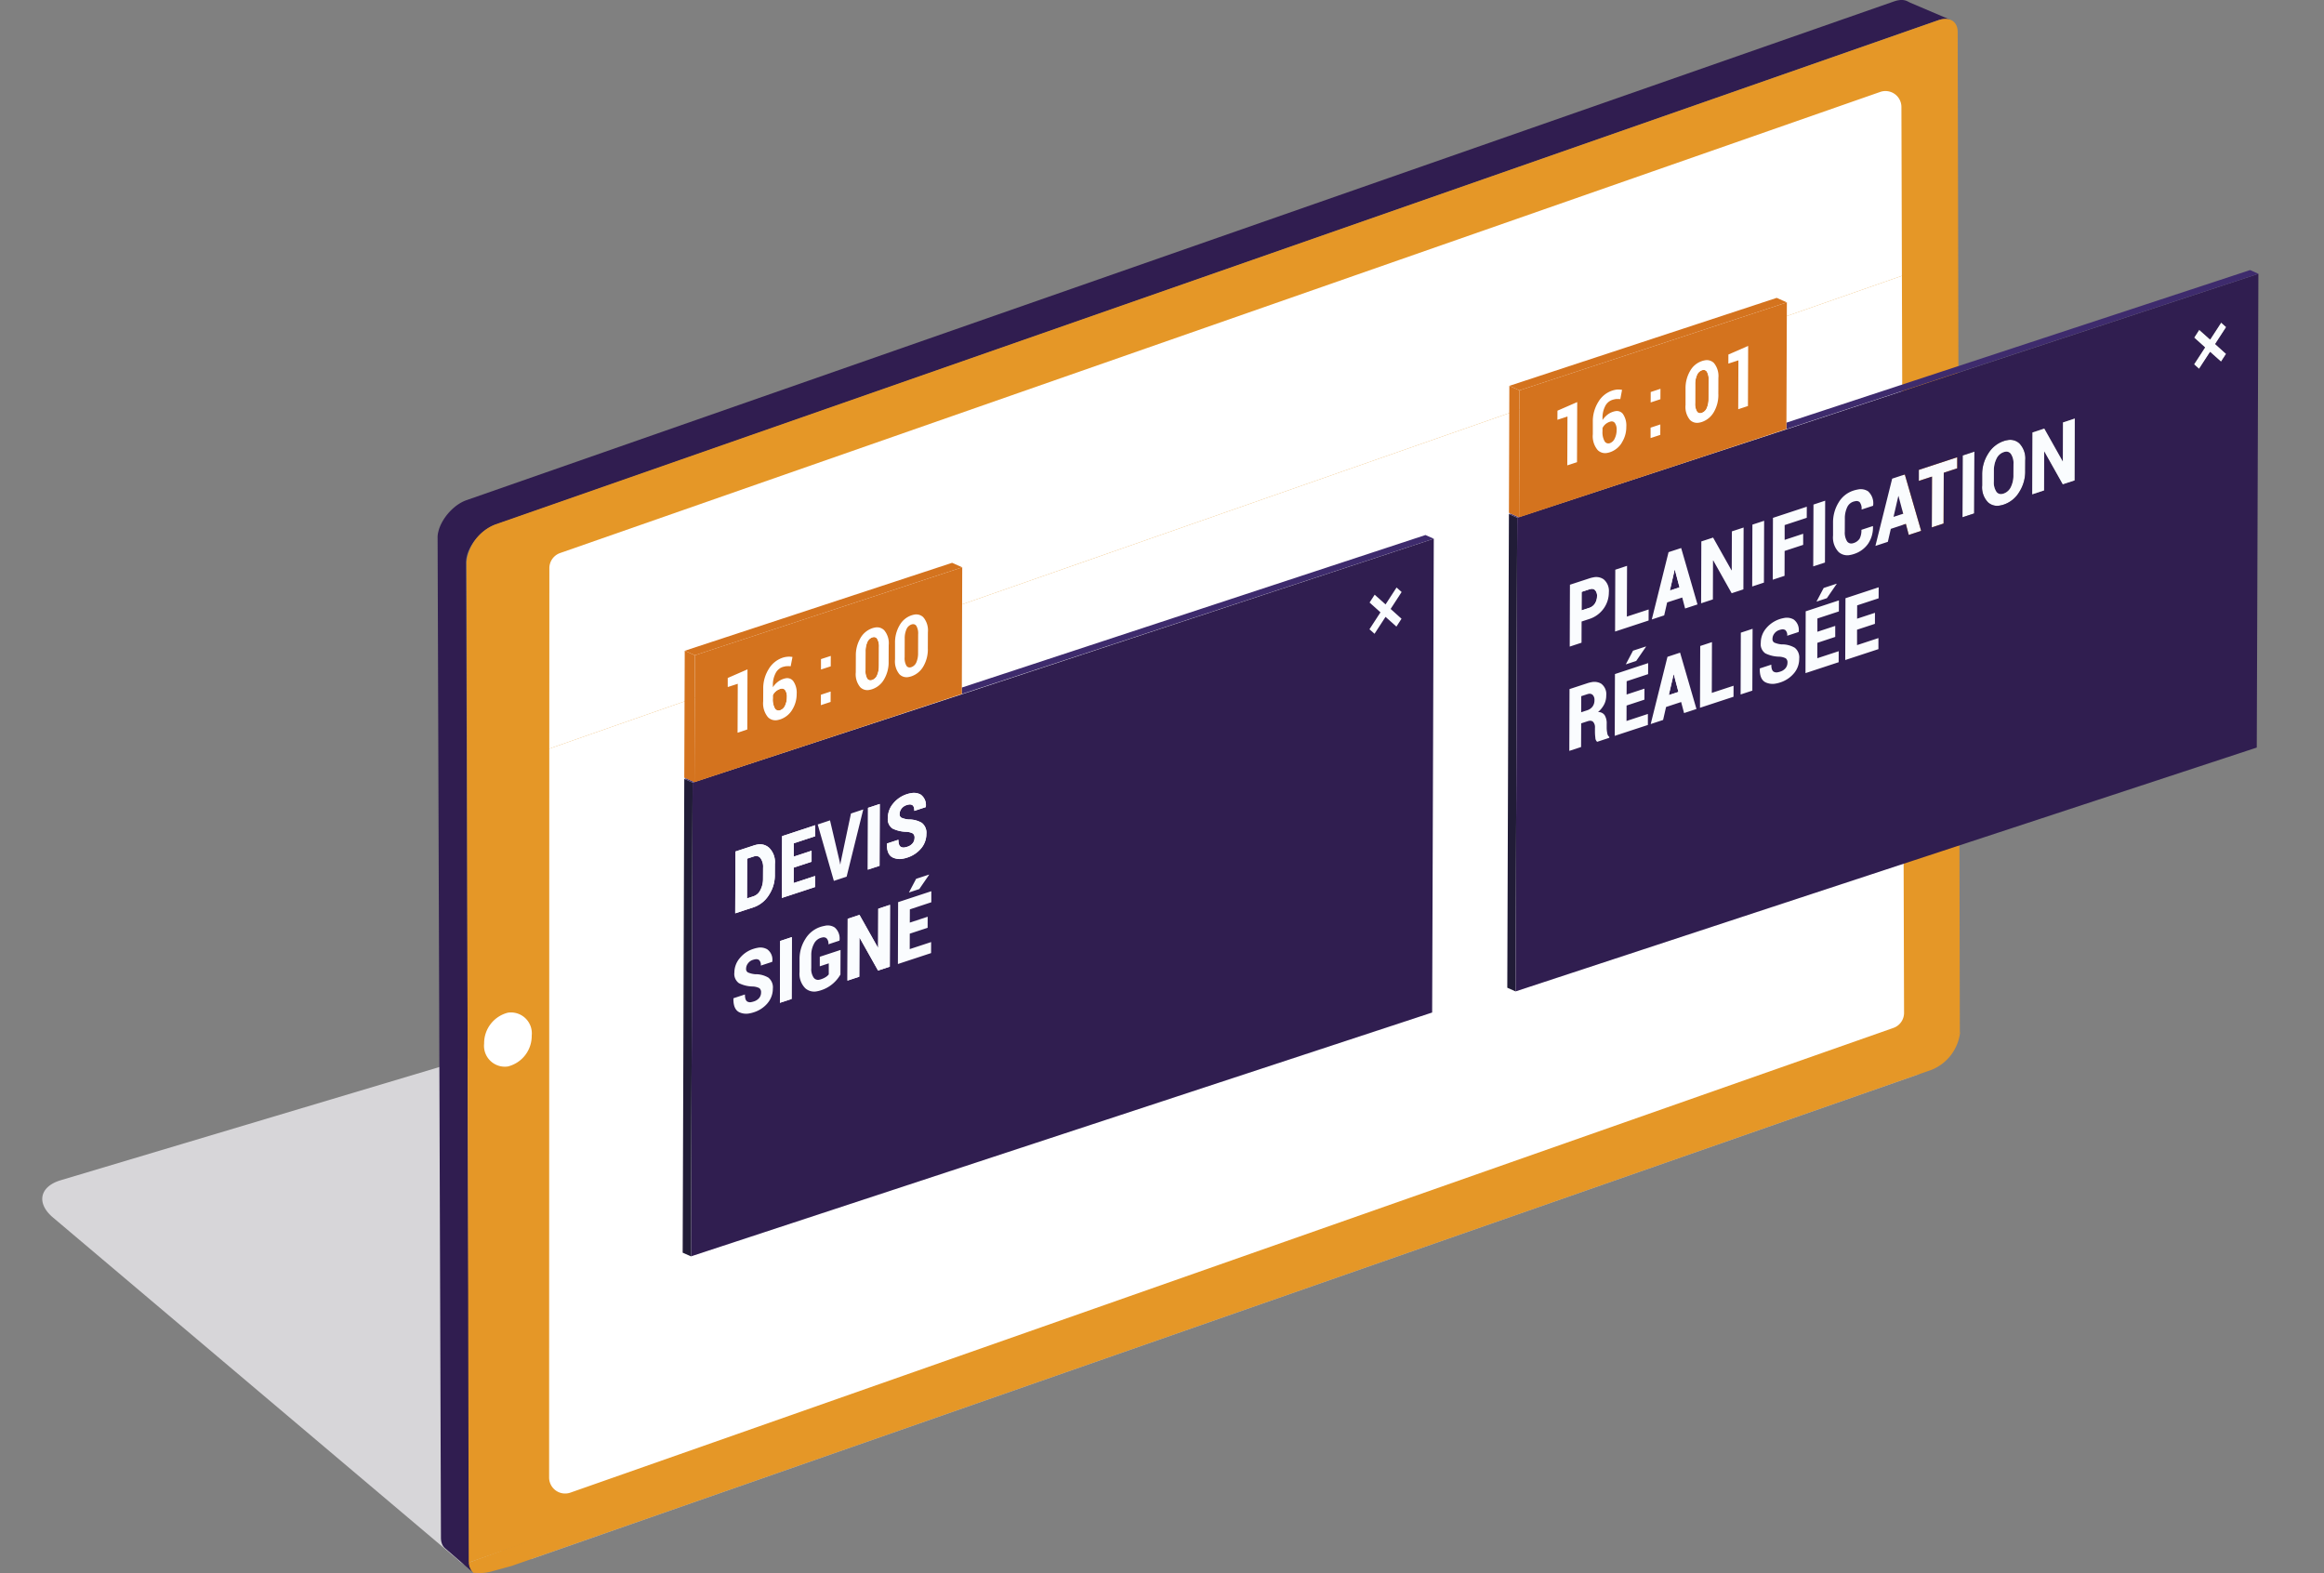<svg xmlns="http://www.w3.org/2000/svg" xmlns:xlink="http://www.w3.org/1999/xlink" id="Groupe_3874" data-name="Groupe 3874" width="284.638" height="192.643" viewBox="0 0 284.638 192.643"><rect x="0" y="0" width="284.638" height="192.643" fill="#808080" stroke="none"/><defs><clipPath id="clip-path"><rect id="Rectangle_1564" data-name="Rectangle 1564" width="284.638" height="192.643" fill="none"></rect></clipPath><clipPath id="clip-path-2"><rect id="Rectangle_1558" data-name="Rectangle 1558" width="81.718" height="70.449" fill="none"></rect></clipPath><clipPath id="clip-path-3"><rect id="Rectangle_1557" data-name="Rectangle 1557" width="92.072" height="75.051" fill="none"></rect></clipPath><clipPath id="clip-path-6"><rect id="Rectangle_1559" data-name="Rectangle 1559" width="91.798" height="88.34" fill="none"></rect></clipPath><clipPath id="clip-path-7"><rect id="Rectangle_1560" data-name="Rectangle 1560" width="5.599" height="8.747" fill="none"></rect></clipPath><clipPath id="clip-path-8"><rect id="Rectangle_1561" data-name="Rectangle 1561" width="4.896" height="8.445" fill="none"></rect></clipPath><clipPath id="clip-path-9"><rect id="Rectangle_1562" data-name="Rectangle 1562" width="91.794" height="88.341" fill="none"></rect></clipPath></defs><g id="Groupe_3895" data-name="Groupe 3895" clip-path="url(#clip-path)"><g id="Groupe_3880" data-name="Groupe 3880" transform="translate(5.177 121.55)"><g id="Groupe_3879" data-name="Groupe 3879" clip-path="url(#clip-path-2)"><g id="Groupe_3878" data-name="Groupe 3878" transform="translate(-5.177 -4.026)" style="mix-blend-mode: multiply;isolation: isolate"><g id="Groupe_3877" data-name="Groupe 3877"><g id="Groupe_3876" data-name="Groupe 3876" clip-path="url(#clip-path-3)"><g id="Groupe_3875" data-name="Groupe 3875"><g id="Groupe_3874-2" data-name="Groupe 3874" clip-path="url(#clip-path-3)"><path id="Trac&#xE9;_5325" data-name="Trac&#xE9; 5325" d="M66.712,310.326a3.266,3.266,0,0,1-5.5,1.405L11.626,269.82c-2.064-1.744-1.638-3.785.951-4.559L88.791,242.48c2.588-.774,3.9.642,2.923,3.162Z" transform="translate(-5.142 -238.243)" fill="#d7d6d9"></path></g></g></g></g></g></g></g><g id="Groupe_3894" data-name="Groupe 3894"><g id="Groupe_3893" data-name="Groupe 3893" clip-path="url(#clip-path)"><path id="Trac&#xE9;_5326" data-name="Trac&#xE9; 5326" d="M106.9,65.174l.03-.124.034-.124L107,64.8l.043-.127.049-.129.053-.131.059-.131.063-.132.067-.132.07-.129.071-.123.075-.122.075-.117.078-.116.085-.12.088-.119.118-.152.191-.225.224-.24.218-.212.146-.132.122-.1.122-.1.124-.095.126-.09.132-.089.134-.084.134-.079.136-.074.13-.066.131-.06.125-.052.126-.049.029-.01L285.225.166l.091-.03L285.433.1l.115-.029.113-.025.113-.019.112-.016L286,0l.114,0,.116,0,.118.01.125.021.133.031.145.05.17.083c.07.039.171.08.266.136l4.989,2.123.117.06-.17-.083-.145-.05-.133-.031-.126-.019-.117-.011-.116,0-.115,0-.111.01-.112.014-.112.019-.113.025-.115.03-.117.035-.092.031-176.759,61.8-.029.01-.126.048-.125.052-.131.06-.13.065-.135.074-.135.08-.134.084-.132.089-.126.09-.124.094-.123.1-.121.1-.146.132-.218.213-.224.241-.191.225-.118.151-.088.12-.086.119-.077.116-.075.117-.075.122-.071.124-.071.128-.067.131-.062.132-.059.133-.054.13-.049.129-.043.127-.039.125-.034.124-.03.123-.025.123-.021.125-.016.125-.011.131-.005.131v.036l.409,122.49,0,.1.009.14.02.148.035.163.065.2a1.328,1.328,0,0,0,.364.521l-3.489-3.023a1.35,1.35,0,0,1-.363-.52l-.065-.2-.036-.162-.018-.147-.011-.14,0-.1-.409-122.491v-.034l0-.132.012-.131.015-.125.021-.125Z" transform="translate(-53.228)" fill="#301d50"></path><path id="Trac&#xE9;_5327" data-name="Trac&#xE9; 5327" d="M295.833,262.825a11.9,11.9,0,0,1,3.759-.618L129.547,321.621a6.313,6.313,0,0,1,2.62-1.62Z" transform="translate(-64.551 -130.654)" fill="#9fc1e7"></path><path id="Trac&#xE9;_5328" data-name="Trac&#xE9; 5328" d="M296.791,128.789l-11.967,5.369L114.162,193.67l-.267-122.558a5.643,5.643,0,0,1,3.525-4.584L294.14,4.787c1.384-.481,2.385.118,2.385,1.443Z" transform="translate(-56.752 -2.303)" fill="#e59727"></path><path id="Trac&#xE9;_5329" data-name="Trac&#xE9; 5329" d="M299.755,44.853,134.089,102.762l.01-22.105a1.968,1.968,0,0,1,1.315-1.855L297.086,22.336a1.956,1.956,0,0,1,2.611,1.845Z" transform="translate(-66.815 -11.073)" fill="#fff"></path><path id="Trac&#xE9;_5330" data-name="Trac&#xE9; 5330" d="M300,157.584a1.956,1.956,0,0,1-1.315,1.856L136.66,216.347a1.961,1.961,0,0,1-2.611-1.855l.02-89.254L299.735,67.329Z" transform="translate(-66.795 -33.549)" fill="#fff"></path><path id="Trac&#xE9;_5331" data-name="Trac&#xE9; 5331" d="M466.885,252.033a5.652,5.652,0,0,1-3.525,4.584l-1.5.52c-.393.01-.776.03-1.159.069-1.815-1.129-4.394-.533-5.5-.445Z" transform="translate(-226.818 -125.584)" fill="#e59727"></path><path id="Trac&#xE9;_5332" data-name="Trac&#xE9; 5332" d="M119.667,319.02l172.391-60.229.536-3.441-6.856,1.6L114.427,318.6a1.969,1.969,0,0,0,.567,1.25l.01.014.785.013a4.965,4.965,0,0,0,1.393-.177Z" transform="translate(-57.017 -127.237)" fill="#e59727"></path><path id="Trac&#xE9;_5333" data-name="Trac&#xE9; 5333" d="M121.105,247.154a2.555,2.555,0,0,1,2.907,2.8,3.851,3.851,0,0,1-2.919,3.788,2.553,2.553,0,0,1-2.911-2.8,3.856,3.856,0,0,1,2.923-3.789" transform="translate(-58.888 -123.134)" fill="#fff"></path><path id="Trac&#xE9;_5334" data-name="Trac&#xE9; 5334" d="M183.358,208.966a.664.664,0,0,1,.662.255,1.79,1.79,0,0,1,.313,1.152l-.007,1.371a2.872,2.872,0,0,1-.321,1.369,1.468,1.468,0,0,1-.811.758l-.829.271.017-4.868.829-.271a1.032,1.032,0,0,1,.148-.037" transform="translate(-90.869 -104.119)" fill="#301e50"></path><path id="Trac&#xE9;_5335" data-name="Trac&#xE9; 5335" d="M189.687,168.089a.491.491,0,0,1,.485.174,1.379,1.379,0,0,1,.217.869,2.356,2.356,0,0,1-.22,1.031,1.034,1.034,0,0,1-.6.574.685.685,0,0,1-.109.028.528.528,0,0,1-.555-.266,2.246,2.246,0,0,1-.243-1.216V168.9a1.417,1.417,0,0,1,.354-.468,1.541,1.541,0,0,1,.549-.31.815.815,0,0,1,.118-.03" transform="translate(-94.009 -83.752)" fill="#d4731e"></path><path id="Trac&#xE9;_5336" data-name="Trac&#xE9; 5336" d="M205.2,197.576l-2.038,8.235-1.555.512-1.979-6.914,1.506-.495,1.2,5.117.042.262.027-.009.043-.271,1.255-5.938Z" transform="translate(-99.473 -98.449)" fill="#fafcfe"></path><path id="Trac&#xE9;_5337" data-name="Trac&#xE9; 5337" d="M181.976,231.338a1.685,1.685,0,0,1,1.2.176,1.553,1.553,0,0,1,.619,1.5l0,.036-1.4.459a.815.815,0,0,0-.236-.7.666.666,0,0,0-.481-.064,1.63,1.63,0,0,0-.24.061,1.19,1.19,0,0,0-.619.439,1.083,1.083,0,0,0-.228.65.469.469,0,0,0,.229.455,2.89,2.89,0,0,0,.867.217,3.072,3.072,0,0,1,1.63.416,1.519,1.519,0,0,1,.55,1.355,2.746,2.746,0,0,1-.648,1.776,3.621,3.621,0,0,1-1.7,1.122,3.565,3.565,0,0,1-.517.131,2.036,2.036,0,0,1-1.268-.148c-.483-.247-.72-.806-.7-1.676l.008-.032,1.4-.46c0,.438.087.722.263.848a.677.677,0,0,0,.53.083,1.928,1.928,0,0,0,.283-.074,1.376,1.376,0,0,0,.676-.436,1.04,1.04,0,0,0,.224-.65.621.621,0,0,0-.214-.549,1.99,1.99,0,0,0-.787-.2,3.942,3.942,0,0,1-1.714-.41,1.392,1.392,0,0,1-.554-1.306,2.731,2.731,0,0,1,.66-1.755,3.517,3.517,0,0,1,1.66-1.133,3.469,3.469,0,0,1,.5-.128" transform="translate(-89.21 -115.255)" fill="#fafcfe"></path><path id="Trac&#xE9;_5338" data-name="Trac&#xE9; 5338" d="M198.276,225.932a1.542,1.542,0,0,1,1.229.207,1.769,1.769,0,0,1,.58,1.571l-.008.036-1.352.447a.9.9,0,0,0-.244-.748.592.592,0,0,0-.493-.088,1.673,1.673,0,0,0-.236.06,1.429,1.429,0,0,0-.811.75,2.862,2.862,0,0,0-.313,1.359l0,1.588a1.849,1.849,0,0,0,.3,1.172.659.659,0,0,0,.674.248,1.24,1.24,0,0,0,.182-.047,2.512,2.512,0,0,0,.622-.283,1.419,1.419,0,0,0,.365-.327l0-1.349-1.1.36,0-1.167,2.542-.836-.013,3a4.258,4.258,0,0,1-.916,1.114,4.144,4.144,0,0,1-1.514.839,3,3,0,0,1-.432.109,1.648,1.648,0,0,1-1.436-.359,2.489,2.489,0,0,1-.714-2l0-1.579a4.52,4.52,0,0,1,.711-2.467,3.4,3.4,0,0,1,1.806-1.465,3.967,3.967,0,0,1,.567-.145" transform="translate(-97.26 -112.56)" fill="#fafcfe"></path><path id="Trac&#xE9;_5339" data-name="Trac&#xE9; 5339" d="M224.354,213.483l.012.024-1.2,1.749-1.271.42.882-1.672Z" transform="translate(-110.564 -106.375)" fill="#fafcfe"></path><path id="Trac&#xE9;_5340" data-name="Trac&#xE9; 5340" d="M223.28,217.548l0,1.354-2.626.867-.007,1.623,2.189-.719-.007,1.354-2.185.719-.007,1.892,2.622-.863-.007,1.35-4.062,1.338.026-7.576Z" transform="translate(-109.218 -108.401)" fill="#fafcfe"></path><path id="Trac&#xE9;_5341" data-name="Trac&#xE9; 5341" d="M189.978,163.276a2.452,2.452,0,0,1,.423,1.58,3.606,3.606,0,0,1-.56,1.956,2.741,2.741,0,0,1-1.457,1.159,2.23,2.23,0,0,1-.323.082,1.281,1.281,0,0,1-1.192-.362,2.666,2.666,0,0,1-.576-1.931l.007-1.523a4.427,4.427,0,0,1,.668-2.425,3.166,3.166,0,0,1,1.687-1.384,2.654,2.654,0,0,1,.4-.1,2.287,2.287,0,0,1,.24-.028,2.219,2.219,0,0,1,.587.03l-.221,1.139a2.9,2.9,0,0,0-.5-.007,1.333,1.333,0,0,0-.159.018,2.553,2.553,0,0,0-.352.09,1.506,1.506,0,0,0-.845.764,3.092,3.092,0,0,0-.325,1.469v.234a2.636,2.636,0,0,1,.565-.63,2.323,2.323,0,0,1,.738-.4,1.685,1.685,0,0,1,.249-.063.932.932,0,0,1,.94.334m-.992,3a2.357,2.357,0,0,0,.221-1.031,1.38,1.38,0,0,0-.217-.869.489.489,0,0,0-.485-.174.8.8,0,0,0-.117.03,1.541,1.541,0,0,0-.549.31,1.42,1.42,0,0,0-.354.468v.386a2.239,2.239,0,0,0,.243,1.216.527.527,0,0,0,.554.266.721.721,0,0,0,.109-.028,1.035,1.035,0,0,0,.6-.574" transform="translate(-92.827 -79.869)" fill="#fff"></path><path id="Trac&#xE9;_5342" data-name="Trac&#xE9; 5342" d="M201.589,168.8l-.006,1.276-1.195.394.007-1.276Z" transform="translate(-99.851 -84.111)" fill="#fff"></path><g id="Groupe_3883" data-name="Groupe 3883" transform="translate(83.809 65.524)" style="isolation: isolate"><g id="Groupe_3882" data-name="Groupe 3882"><g id="Groupe_3881" data-name="Groupe 3881" clip-path="url(#clip-path-6)"><path id="Trac&#xE9;_5343" data-name="Trac&#xE9; 5343" d="M337.623,143.427l.621.553-1.347,2.073,1.334,1.2-.624.96-1.333-1.191-1.347,2.072-.621-.553,1.347-2.072-1.333-1.2.624-.96,1.333,1.191Z" transform="translate(-250.388 -136.991)" fill="#fafcfe"></path><path id="Trac&#xE9;_5344" data-name="Trac&#xE9; 5344" d="M291.579,130.6l1.02.451-57.808,19.018,0-.787Z" transform="translate(-200.802 -130.6)" fill="#3e2b6d"></path><path id="Trac&#xE9;_5345" data-name="Trac&#xE9; 5345" d="M221.959,150.345a2.5,2.5,0,0,1,.545,1.824l-.008,2a4.147,4.147,0,0,1-.553,2.18,2.688,2.688,0,0,1-1.464,1.212,2.2,2.2,0,0,1-.321.081,1.23,1.23,0,0,1-1.14-.331,2.485,2.485,0,0,1-.541-1.82l0-2a4.149,4.149,0,0,1,.56-2.186,2.659,2.659,0,0,1,1.46-1.216,2.186,2.186,0,0,1,.316-.079,1.233,1.233,0,0,1,1.142.334m-.653,4.348.008-2.282a1.811,1.811,0,0,0-.213-1.013.467.467,0,0,0-.491-.213.774.774,0,0,0-.115.03,1.035,1.035,0,0,0-.608.58,2.739,2.739,0,0,0-.217,1.155l-.008,2.282a1.83,1.83,0,0,0,.213,1.027.46.46,0,0,0,.49.209.915.915,0,0,0,.12-.031,1.038,1.038,0,0,0,.608-.576,2.823,2.823,0,0,0,.213-1.168" transform="translate(-192.672 -140.26)" fill="#fff"></path><path id="Trac&#xE9;_5346" data-name="Trac&#xE9; 5346" d="M212.216,155.513a.466.466,0,0,1,.5.214,1.832,1.832,0,0,1,.217,1.008l-.008,2.287a2.754,2.754,0,0,1-.221,1.165,1.036,1.036,0,0,1-.6.579.782.782,0,0,1-.12.031.467.467,0,0,1-.494-.208,1.84,1.84,0,0,1-.209-1.027l.008-2.282a2.737,2.737,0,0,1,.217-1.155,1.053,1.053,0,0,1,.608-.585.807.807,0,0,1,.109-.027" transform="translate(-189.083 -143.009)" fill="#d4731e"></path><path id="Trac&#xE9;_5347" data-name="Trac&#xE9; 5347" d="M212.388,153.5a2.469,2.469,0,0,1,.545,1.82l-.008,2a4.12,4.12,0,0,1-.557,2.181,2.638,2.638,0,0,1-1.456,1.207,2.278,2.278,0,0,1-.333.084,1.215,1.215,0,0,1-1.133-.329,2.485,2.485,0,0,1-.545-1.82l.008-2a4.167,4.167,0,0,1,.557-2.185,2.661,2.661,0,0,1,1.46-1.216,2.082,2.082,0,0,1,.317-.08,1.233,1.233,0,0,1,1.145.334m-.649,4.347.008-2.287a1.829,1.829,0,0,0-.217-1.007.468.468,0,0,0-.5-.215.746.746,0,0,0-.109.028,1.05,1.05,0,0,0-.608.585,2.731,2.731,0,0,0-.217,1.156l-.008,2.282a1.837,1.837,0,0,0,.209,1.027.467.467,0,0,0,.494.208.914.914,0,0,0,.12-.03,1.04,1.04,0,0,0,.6-.58,2.756,2.756,0,0,0,.221-1.165" transform="translate(-187.901 -141.83)" fill="#fff"></path><path id="Trac&#xE9;_5348" data-name="Trac&#xE9; 5348" d="M201.621,160.108l-.006,1.276-1.195.39,0-1.275Z" transform="translate(-183.675 -145.304)" fill="#fff"></path><path id="Trac&#xE9;_5349" data-name="Trac&#xE9; 5349" d="M201.845,150.553,259.653,131.5l-.2,58.025-90.778,29.864.2-58.025ZM186.183,173.4l1.555-.512,2.038-8.235-1.505.5-1.255,5.938-.043.272-.027.009-.042-.262-1.2-5.117-1.506.5,1.979,6.914m6.846,10.512.026-7.576-1.436.475-.017,4.747-.027.022-2.257-4.013-1.444.476-.026,7.571,1.444-.476.017-4.751.027-.022,2.257,4.017,1.436-.47m-6.042.942.013-3-2.542.836,0,1.167,1.1-.361,0,1.349a1.409,1.409,0,0,1-.365.327,2.512,2.512,0,0,1-.622.284,1.177,1.177,0,0,1-.182.046.658.658,0,0,1-.674-.247,1.851,1.851,0,0,1-.3-1.173l0-1.587a2.861,2.861,0,0,1,.313-1.359,1.429,1.429,0,0,1,.811-.75,1.61,1.61,0,0,1,.236-.061.594.594,0,0,1,.493.088.9.9,0,0,1,.244.748l1.352-.447.008-.036a1.769,1.769,0,0,0-.58-1.57,1.54,1.54,0,0,0-1.229-.207,3.836,3.836,0,0,0-.567.145,3.4,3.4,0,0,0-1.806,1.465,4.522,4.522,0,0,0-.711,2.467l0,1.579a2.49,2.49,0,0,0,.714,2,1.649,1.649,0,0,0,1.436.359,3,3,0,0,0,.432-.109,4.136,4.136,0,0,0,1.514-.838,4.258,4.258,0,0,0,.916-1.114m-8.036-12.179.006-1.363a2.46,2.46,0,0,0-.733-1.987,1.652,1.652,0,0,0-1.428-.371,2.762,2.762,0,0,0-.4.1l-2.273.747-.026,7.571,2.269-.747a3.545,3.545,0,0,0,1.841-1.471,4.417,4.417,0,0,0,.746-2.482m13.719-3.811c-.017.87.216,1.429.707,1.671a2.008,2.008,0,0,0,1.263.149,3.58,3.58,0,0,0,.517-.131,3.628,3.628,0,0,0,1.7-1.122,2.733,2.733,0,0,0,.648-1.771,1.535,1.535,0,0,0-.554-1.359,3.106,3.106,0,0,0-1.627-.417,2.922,2.922,0,0,1-.867-.212.468.468,0,0,1-.229-.46,1.081,1.081,0,0,1,.228-.65,1.208,1.208,0,0,1,.619-.435,1.731,1.731,0,0,1,.246-.063.627.627,0,0,1,.471.067c.161.107.237.341.237.7l1.4-.46.008-.032a1.581,1.581,0,0,0-.623-1.5,1.708,1.708,0,0,0-1.205-.169,3.619,3.619,0,0,0-2.162,1.258,2.742,2.742,0,0,0-.659,1.756,1.4,1.4,0,0,0,.554,1.3,4,4,0,0,0,1.715.41,1.932,1.932,0,0,1,.786.2.618.618,0,0,1,.218.552,1.059,1.059,0,0,1-.224.645,1.337,1.337,0,0,1-.676.441,2,2,0,0,1-.273.069.694.694,0,0,1-.541-.082c-.176-.126-.264-.406-.263-.849l-1.4.46-.012.037M178.054,188.38a2.747,2.747,0,0,0,.648-1.775,1.521,1.521,0,0,0-.55-1.355,3.072,3.072,0,0,0-1.63-.416,2.89,2.89,0,0,1-.867-.217.468.468,0,0,1-.229-.455,1.082,1.082,0,0,1,.227-.65,1.192,1.192,0,0,1,.619-.439,1.635,1.635,0,0,1,.241-.061.666.666,0,0,1,.481.064.817.817,0,0,1,.236.7l1.4-.459,0-.036a1.552,1.552,0,0,0-.619-1.5,1.684,1.684,0,0,0-1.2-.176,3.475,3.475,0,0,0-.5.128,3.522,3.522,0,0,0-1.66,1.133,2.731,2.731,0,0,0-.66,1.755,1.391,1.391,0,0,0,.554,1.306,3.942,3.942,0,0,0,1.714.41,1.985,1.985,0,0,1,.786.2.62.62,0,0,1,.214.549,1.04,1.04,0,0,1-.224.65,1.376,1.376,0,0,1-.676.436,1.931,1.931,0,0,1-.283.074.678.678,0,0,1-.53-.083c-.176-.126-.264-.41-.263-.848l-1.4.46-.008.032c-.021.87.216,1.429.7,1.676a2.034,2.034,0,0,0,1.267.148,3.571,3.571,0,0,0,.517-.131,3.618,3.618,0,0,0,1.7-1.122m20.052-12.356,0-1.353-4.066,1.339-.026,7.576,4.063-1.338.006-1.35-2.622.863.007-1.892,2.185-.719.007-1.354-2.189.719.007-1.623,2.626-.868m-18.279-8.1-.026,7.567,4.059-1.333.007-1.354-2.623.863.008-1.887,2.189-.72,0-1.349-2.185.719,0-1.631,2.63-.864,0-1.349-4.066,1.339M255.7,141.3l-1.334-1.2,1.347-2.073-.621-.553-1.347,2.072-1.333-1.191-.624.96,1.333,1.2-1.347,2.073.621.553,1.347-2.072,1.333,1.191.624-.96M190.36,164.46l-.026,7.571,1.436-.475.026-7.571-1.436.475M181,187.865l.03-7.576-1.436.475-.026,7.571,1.432-.47m16.845-15.21-.012-.024-1.582.521-.882,1.673,1.271-.42,1.2-1.749" transform="translate(-167.855 -131.047)" fill="#301e50"></path><path id="Trac&#xE9;_5350" data-name="Trac&#xE9; 5350" d="M180.055,163.376l-.025,7.359-1.191.394.023-5.992-1.229.4,0-1.111Z" transform="translate(-172.32 -146.932)" fill="#fff"></path><path id="Trac&#xE9;_5351" data-name="Trac&#xE9; 5351" d="M169.577,149.254l32.744-10.771-.049,14.726,0,.787L169.521,164.8Zm11.907,6.693a3.606,3.606,0,0,0,.56-1.956,2.457,2.457,0,0,0-.424-1.58.933.933,0,0,0-.94-.334,1.747,1.747,0,0,0-.249.064,2.329,2.329,0,0,0-.738.4,2.645,2.645,0,0,0-.565.63v-.234a3.089,3.089,0,0,1,.326-1.469,1.5,1.5,0,0,1,.845-.764,2.539,2.539,0,0,1,.353-.09,1.322,1.322,0,0,1,.158-.019,2.855,2.855,0,0,1,.5.007l.22-1.139a2.22,2.22,0,0,0-.587-.03,2.152,2.152,0,0,0-.24.028,2.582,2.582,0,0,0-.4.1,3.164,3.164,0,0,0-1.687,1.385,4.422,4.422,0,0,0-.668,2.425l-.007,1.523a2.662,2.662,0,0,0,.575,1.932,1.281,1.281,0,0,0,1.192.362,2.214,2.214,0,0,0,.324-.082,2.737,2.737,0,0,0,1.456-1.158m11.819-5.933.008-2a2.464,2.464,0,0,0-.546-1.82,1.232,1.232,0,0,0-1.144-.334,2.142,2.142,0,0,0-.317.08,2.658,2.658,0,0,0-1.46,1.216,4.168,4.168,0,0,0-.557,2.185l-.008,2a2.481,2.481,0,0,0,.545,1.82,1.218,1.218,0,0,0,1.133.33,2.264,2.264,0,0,0,.333-.085,2.636,2.636,0,0,0,1.456-1.207,4.123,4.123,0,0,0,.557-2.18m4.8-1.581.008-2a2.5,2.5,0,0,0-.545-1.824,1.235,1.235,0,0,0-1.143-.335,2.275,2.275,0,0,0-.316.08,2.659,2.659,0,0,0-1.46,1.216,4.143,4.143,0,0,0-.561,2.185l0,2a2.48,2.48,0,0,0,.542,1.82,1.228,1.228,0,0,0,1.14.331,2.182,2.182,0,0,0,.321-.081,2.692,2.692,0,0,0,1.465-1.212,4.144,4.144,0,0,0,.552-2.18m-22.115,9.9.025-7.359-2.42,1.054,0,1.111,1.229-.4-.023,5.992,1.191-.394M186.2,154.97l.006-1.276-1.194.394-.007,1.276,1.195-.394m.016-4.361.006-1.276-1.2.39,0,1.275,1.194-.39" transform="translate(-168.278 -134.528)" fill="#d4731e"></path><path id="Trac&#xE9;_5352" data-name="Trac&#xE9; 5352" d="M221.789,152.367a.466.466,0,0,1,.491.213,1.806,1.806,0,0,1,.213,1.013l-.008,2.282a2.823,2.823,0,0,1-.213,1.168,1.037,1.037,0,0,1-.608.576.781.781,0,0,1-.12.031.46.46,0,0,1-.49-.208,1.835,1.835,0,0,1-.213-1.027l.008-2.282a2.731,2.731,0,0,1,.217-1.155,1.035,1.035,0,0,1,.607-.58.78.78,0,0,1,.115-.03" transform="translate(-193.85 -141.442)" fill="#d4731e"></path><path id="Trac&#xE9;_5353" data-name="Trac&#xE9; 5353" d="M199.9,137.383l1.242.552L168.4,148.706l-1.243-.552Z" transform="translate(-167.099 -133.98)" fill="#d4731e"></path><path id="Trac&#xE9;_5354" data-name="Trac&#xE9; 5354" d="M167.1,158.851l1.242.552-.056,15.516-.046.015-1.017-.452-.18-.08Z" transform="translate(-167.044 -144.677)" fill="#d4731e"></path></g></g></g><path id="Trac&#xE9;_5355" data-name="Trac&#xE9; 5355" d="M167.044,190.065l.18-.059,1.017.452-.177.058Z" transform="translate(-83.235 -94.677)" fill="#3e2b6d"></path><path id="Trac&#xE9;_5356" data-name="Trac&#xE9; 5356" d="M166.845,190.124l1.02.451-.2,58.025-1.016-.451Z" transform="translate(-83.037 -94.736)" fill="#211c37"></path><path id="Trac&#xE9;_5357" data-name="Trac&#xE9; 5357" d="M183.61,206.491a2.462,2.462,0,0,1,.733,1.987l-.007,1.363a4.412,4.412,0,0,1-.745,2.481,3.545,3.545,0,0,1-1.841,1.471l-2.27.747.026-7.571,2.273-.747a2.768,2.768,0,0,1,.4-.1,1.652,1.652,0,0,1,1.428.371m-.721,3.826.007-1.371a1.784,1.784,0,0,0-.313-1.152.663.663,0,0,0-.662-.255,1.026,1.026,0,0,0-.148.037l-.83.271-.017,4.868.829-.271a1.468,1.468,0,0,0,.811-.758,2.872,2.872,0,0,0,.321-1.369" transform="translate(-89.433 -102.691)" fill="#fafcfe"></path><path id="Trac&#xE9;_5358" data-name="Trac&#xE9; 5358" d="M194.947,201.439l0,1.349-2.63.864,0,1.631,2.185-.719,0,1.349-2.189.719-.007,1.888,2.622-.863-.006,1.354-4.059,1.333.026-7.567Z" transform="translate(-95.1 -100.374)" fill="#fafcfe"></path><path id="Trac&#xE9;_5359" data-name="Trac&#xE9; 5359" d="M213.311,196.25l-.026,7.571-1.436.475.025-7.571Z" transform="translate(-105.561 -97.789)" fill="#fafcfe"></path><path id="Trac&#xE9;_5360" data-name="Trac&#xE9; 5360" d="M219.441,193.578a1.713,1.713,0,0,1,1.206.169,1.581,1.581,0,0,1,.623,1.5l-.008.032-1.4.46c0-.356-.076-.59-.237-.7a.628.628,0,0,0-.471-.067,1.607,1.607,0,0,0-.246.063,1.208,1.208,0,0,0-.619.435,1.082,1.082,0,0,0-.228.65.468.468,0,0,0,.229.46,2.923,2.923,0,0,0,.867.212,3.094,3.094,0,0,1,1.627.417,1.533,1.533,0,0,1,.554,1.358,2.735,2.735,0,0,1-.648,1.772,3.628,3.628,0,0,1-1.7,1.121,3.482,3.482,0,0,1-.517.131,2,2,0,0,1-1.263-.149c-.491-.241-.723-.8-.707-1.67l.012-.037,1.4-.46c0,.443.087.722.263.848a.69.69,0,0,0,.54.082,1.846,1.846,0,0,0,.273-.069,1.339,1.339,0,0,0,.676-.44,1.057,1.057,0,0,0,.224-.645.618.618,0,0,0-.218-.553,1.923,1.923,0,0,0-.786-.2,4,4,0,0,1-1.715-.411,1.4,1.4,0,0,1-.554-1.3,2.738,2.738,0,0,1,.66-1.756,3.518,3.518,0,0,1,1.66-1.133,3.623,3.623,0,0,1,.5-.126" transform="translate(-107.879 -96.439)" fill="#fafcfe"></path><path id="Trac&#xE9;_5361" data-name="Trac&#xE9; 5361" d="M191.856,228.746l-.03,7.576-1.432.47.025-7.571Z" transform="translate(-94.871 -113.981)" fill="#fafcfe"></path><path id="Trac&#xE9;_5362" data-name="Trac&#xE9; 5362" d="M212.1,220.862l-.026,7.576-1.436.47-2.257-4.017-.027.022-.017,4.751-1.444.476.026-7.571,1.444-.476,2.257,4.013.027-.022.017-4.747Z" transform="translate(-103.093 -110.052)" fill="#fafcfe"></path><path id="Trac&#xE9;_5363" data-name="Trac&#xE9; 5363" d="M473.11,111.612l0,1.358-1.644.54-.023,6.218L470,120.2l.023-6.222-1.613.53,0-1.353Z" transform="translate(-233.402 -55.614)" fill="#fafcfe"></path><path id="Trac&#xE9;_5364" data-name="Trac&#xE9; 5364" d="M461.42,115.82l2,6.905-1.517.5-.358-1.353-1.844.609-.364,1.588-1.52.5,2.052-8.238.772-.253Zm-1.38,5.2,1.183-.388-.575-2.161-.024.009-.583,2.541" transform="translate(-228.124 -57.711)" fill="#fafcfe"></path><path id="Trac&#xE9;_5365" data-name="Trac&#xE9; 5365" d="M462.83,121.1l.023-.008.575,2.161-1.183.388Z" transform="translate(-230.33 -60.34)" fill="#301e50"></path><g id="Groupe_3886" data-name="Groupe 3886" transform="translate(202.304 67.123)" style="isolation: isolate"><g id="Groupe_3885" data-name="Groupe 3885"><g id="Groupe_3884" data-name="Groupe 3884" clip-path="url(#clip-path-7)"><path id="Trac&#xE9;_5366" data-name="Trac&#xE9; 5366" d="M408.228,139.069l.027-.009.571,2.162-1.183.388Z" transform="translate(-405.426 -136.415)" fill="#301e50"></path><path id="Trac&#xE9;_5367" data-name="Trac&#xE9; 5367" d="M406.821,133.787l2,6.905-1.517.5-.354-1.349-1.847.605-.364,1.588-1.517.5,2.053-8.242.768-.252Zm-1.38,5.2,1.183-.388-.571-2.162-.027.009-.584,2.541" transform="translate(-403.224 -133.787)" fill="#fafcfe"></path></g></g></g><path id="Trac&#xE9;_5368" data-name="Trac&#xE9; 5368" d="M407.97,164.594l.023-.008.571,2.162-1.183.388Z" transform="translate(-202.992 -82.011)" fill="#301e50"></path><g id="Groupe_3889" data-name="Groupe 3889" transform="translate(192.204 83.507)" style="isolation: isolate"><g id="Groupe_3888" data-name="Groupe 3888"><g id="Groupe_3887" data-name="Groupe 3887" clip-path="url(#clip-path-8)"><path id="Trac&#xE9;_5369" data-name="Trac&#xE9; 5369" d="M387.741,172.719a.631.631,0,0,0,.249.456v.1l-1.49.492a.666.666,0,0,1-.221-.5,6.224,6.224,0,0,1-.049-.746l0-.456a.982.982,0,0,0-.232-.75.548.548,0,0,0-.49-.111,1.424,1.424,0,0,0-.193.05l-.772.252-.013,2.9-1.44.471.026-7.567,2.162-.711a3.627,3.627,0,0,1,.515-.132,1.662,1.662,0,0,1,1.192.175,1.591,1.591,0,0,1,.627,1.459,2.379,2.379,0,0,1-.255,1.089,3.107,3.107,0,0,1-.75.934.929.929,0,0,1,.817.389,1.926,1.926,0,0,1,.244,1.065v.477a3.111,3.111,0,0,0,.072.652m-1.8-3.255a1.257,1.257,0,0,0,.232-.772.84.84,0,0,0-.233-.667.553.553,0,0,0-.483-.111,1.157,1.157,0,0,0-.181.047l-.722.235-.008,1.97.729-.241a1.3,1.3,0,0,0,.665-.461" transform="translate(-383.094 -166.444)" fill="#fafcfe"></path><path id="Trac&#xE9;_5370" data-name="Trac&#xE9; 5370" d="M386.905,169.361a.553.553,0,0,1,.483.111.842.842,0,0,1,.233.667,1.262,1.262,0,0,1-.232.772,1.3,1.3,0,0,1-.665.461l-.73.241.008-1.97.721-.236a1.225,1.225,0,0,1,.181-.047" transform="translate(-384.54 -167.891)" fill="#301e50"></path></g></g></g><path id="Trac&#xE9;_5371" data-name="Trac&#xE9; 5371" d="M387.731,145.522a1.293,1.293,0,0,1-.718.552l-.933.306.008-2.269.933-.306a1.224,1.224,0,0,1,.19-.049.561.561,0,0,1,.523.135,1,1,0,0,1,.244.744,1.665,1.665,0,0,1-.247.888" transform="translate(-192.377 -71.625)" fill="#301e50"></path><path id="Trac&#xE9;_5372" data-name="Trac&#xE9; 5372" d="M368.152,125.457l1.016.452-.2,58.021-1.016-.452Z" transform="translate(-183.343 -62.513)" fill="#211c37"></path><path id="Trac&#xE9;_5373" data-name="Trac&#xE9; 5373" d="M414.755,90.308a.467.467,0,0,1,.5.21,1.839,1.839,0,0,1,.213,1.009l-.008,2.286a2.739,2.739,0,0,1-.217,1.164,1.034,1.034,0,0,1-.6.58.812.812,0,0,1-.121.031.458.458,0,0,1-.493-.212,1.842,1.842,0,0,1-.213-1.017l.008-2.291a2.64,2.64,0,0,1,.221-1.148,1.023,1.023,0,0,1,.6-.584.807.807,0,0,1,.113-.028" transform="translate(-206.195 -44.995)" fill="#d4731e"></path><path id="Trac&#xE9;_5374" data-name="Trac&#xE9; 5374" d="M392.517,98.063a2.473,2.473,0,0,1,.419,1.581,3.5,3.5,0,0,1-.564,1.956,2.7,2.7,0,0,1-1.449,1.162,2.251,2.251,0,0,1-.32.081,1.287,1.287,0,0,1-1.2-.361,2.65,2.65,0,0,1-.58-1.935l0-1.518a4.475,4.475,0,0,1,.676-2.431,3.121,3.121,0,0,1,1.684-1.379,2.874,2.874,0,0,1,.445-.114c.067-.012.133-.02.2-.025a2.5,2.5,0,0,1,.583.039l-.213,1.133a3.632,3.632,0,0,0-.5-.01c-.038,0-.078.008-.12.015a2.829,2.829,0,0,0-.391.1,1.51,1.51,0,0,0-.846.764,3.092,3.092,0,0,0-.325,1.465v.234a2.826,2.826,0,0,1,.569-.631,2.265,2.265,0,0,1,.73-.393,1.783,1.783,0,0,1,.254-.065.937.937,0,0,1,.942.329m-1,3.006a2.357,2.357,0,0,0,.228-1.036,1.368,1.368,0,0,0-.221-.864A.477.477,0,0,0,391.05,99a.829.829,0,0,0-.127.033,1.566,1.566,0,0,0-.549.306,1.461,1.461,0,0,0-.354.468l0,.391a2.234,2.234,0,0,0,.251,1.211.526.526,0,0,0,.554.269.73.73,0,0,0,.105-.026,1.059,1.059,0,0,0,.592-.578" transform="translate(-193.747 -47.375)" fill="#fff"></path><path id="Trac&#xE9;_5375" data-name="Trac&#xE9; 5375" d="M392.229,102.879a.477.477,0,0,1,.476.173,1.368,1.368,0,0,1,.221.864,2.35,2.35,0,0,1-.228,1.036,1.056,1.056,0,0,1-.592.578.737.737,0,0,1-.105.027.527.527,0,0,1-.554-.27,2.234,2.234,0,0,1-.251-1.211l0-.391a1.461,1.461,0,0,1,.354-.468,1.563,1.563,0,0,1,.549-.306.893.893,0,0,1,.127-.033" transform="translate(-194.926 -51.259)" fill="#d4731e"></path><path id="Trac&#xE9;_5376" data-name="Trac&#xE9; 5376" d="M387.328,141.121a1.839,1.839,0,0,1,.642,1.59,3.375,3.375,0,0,1-.652,2.015,3.444,3.444,0,0,1-1.756,1.261l-.929.306-.009,2.594-1.443.476.026-7.575,2.373-.777a3.392,3.392,0,0,1,.487-.124,1.6,1.6,0,0,1,1.262.234m-1.042,2.961a1.665,1.665,0,0,0,.247-.888,1,1,0,0,0-.244-.744.56.56,0,0,0-.523-.135,1.263,1.263,0,0,0-.19.049l-.933.307-.008,2.269.933-.306a1.294,1.294,0,0,0,.718-.552" transform="translate(-190.933 -70.185)" fill="#fafcfe"></path><path id="Trac&#xE9;_5377" data-name="Trac&#xE9; 5377" d="M395.75,138.124l-.023,6.218,2.669-.875-.006,1.354-4.105,1.35.026-7.571Z" transform="translate(-196.466 -68.825)" fill="#fafcfe"></path><path id="Trac&#xE9;_5378" data-name="Trac&#xE9; 5378" d="M420.474,128.77l-.026,7.571-1.436.475-2.257-4.017-.027.018-.017,4.755-1.44.475.026-7.575,1.44-.471,2.257,4.009.027-.018.016-4.751Z" transform="translate(-206.924 -64.164)" fill="#fafcfe"></path><path id="Trac&#xE9;_5379" data-name="Trac&#xE9; 5379" d="M429.2,127.122l-.026,7.571-1.436.475.026-7.576Z" transform="translate(-213.136 -63.343)" fill="#fafcfe"></path><path id="Trac&#xE9;_5380" data-name="Trac&#xE9; 5380" d="M436.929,123.687l-.007,1.358-2.707.891,0,1.813,2.269-.747,0,1.358-2.273.747-.01,3.046-1.444.476.026-7.575Z" transform="translate(-215.634 -61.631)" fill="#fafcfe"></path><path id="Trac&#xE9;_5381" data-name="Trac&#xE9; 5381" d="M444.1,122.216l-.026,7.576-1.436.47.029-7.572Z" transform="translate(-220.562 -60.898)" fill="#fafcfe"></path><path id="Trac&#xE9;_5382" data-name="Trac&#xE9; 5382" d="M450.465,119.444a1.656,1.656,0,0,1,1.276.211,1.972,1.972,0,0,1,.623,1.745l-.016.033-1.4.46a1.268,1.268,0,0,0-.24-.918.624.624,0,0,0-.547-.1,1.81,1.81,0,0,0-.252.063,1.281,1.281,0,0,0-.745.725,3.145,3.145,0,0,0-.263,1.35l-.007,1.592a2.033,2.033,0,0,0,.277,1.18.629.629,0,0,0,.653.249,1.163,1.163,0,0,0,.168-.043,1.24,1.24,0,0,0,.714-.533,2.172,2.172,0,0,0,.221-1.083l1.405-.461.008.029a3.538,3.538,0,0,1-.607,2.154,3.34,3.34,0,0,1-1.747,1.247,2.968,2.968,0,0,1-.432.109,1.6,1.6,0,0,1-1.414-.358,2.575,2.575,0,0,1-.686-2.016l0-1.583a4.628,4.628,0,0,1,.68-2.462,3.272,3.272,0,0,1,1.779-1.448,3.866,3.866,0,0,1,.551-.14" transform="translate(-222.958 -59.498)" fill="#fafcfe"></path><path id="Trac&#xE9;_5383" data-name="Trac&#xE9; 5383" d="M480.535,110.229l-.03,7.576-1.432.469.025-7.571Z" transform="translate(-238.715 -54.926)" fill="#fafcfe"></path><path id="Trac&#xE9;_5384" data-name="Trac&#xE9; 5384" d="M399.358,157.8l.012.029-1.2,1.744-1.271.42.886-1.677Z" transform="translate(-197.766 -78.629)" fill="#fafcfe"></path><path id="Trac&#xE9;_5385" data-name="Trac&#xE9; 5385" d="M398.292,161.872l-.006,1.35-2.627.868-.007,1.628,2.188-.72-.006,1.35-2.185.719-.008,1.892,2.619-.862,0,1.349-4.059,1.333.026-7.567Z" transform="translate(-196.424 -80.658)" fill="#fafcfe"></path><path id="Trac&#xE9;_5386" data-name="Trac&#xE9; 5386" d="M406.56,159.312l2.006,6.9-1.517.5-.358-1.353-1.847.61-.364,1.587-1.517.5,2.053-8.233.768-.252Zm-1.38,5.2,1.183-.387-.571-2.162-.023.008-.588,2.541" transform="translate(-200.79 -79.383)" fill="#fafcfe"></path><path id="Trac&#xE9;_5387" data-name="Trac&#xE9; 5387" d="M416.476,156.747l-.019,6.217,2.665-.874-.006,1.35-4.105,1.35.03-7.567Z" transform="translate(-206.793 -78.105)" fill="#fafcfe"></path><path id="Trac&#xE9;_5388" data-name="Trac&#xE9; 5388" d="M426.379,153.488l-.03,7.572-1.436.47.026-7.567Z" transform="translate(-211.728 -76.481)" fill="#fafcfe"></path><path id="Trac&#xE9;_5389" data-name="Trac&#xE9; 5389" d="M432.511,150.811a1.7,1.7,0,0,1,1.2.172,1.574,1.574,0,0,1,.619,1.5l-.008.036-1.4.459a.805.805,0,0,0-.237-.7.634.634,0,0,0-.473-.066,1.611,1.611,0,0,0-.245.063,1.2,1.2,0,0,0-.619.435,1.081,1.081,0,0,0-.228.655.464.464,0,0,0,.229.455,2.965,2.965,0,0,0,.867.217,3.067,3.067,0,0,1,1.63.412,1.519,1.519,0,0,1,.546,1.355,2.711,2.711,0,0,1-.644,1.775,3.609,3.609,0,0,1-1.7,1.126,3.522,3.522,0,0,1-.51.129,2.034,2.034,0,0,1-1.274-.151c-.487-.242-.72-.8-.7-1.671l.012-.032,1.4-.46c0,.434.087.718.267.848a.7.7,0,0,0,.537.081,1.886,1.886,0,0,0,.277-.072,1.366,1.366,0,0,0,.676-.441,1.06,1.06,0,0,0,.224-.645.616.616,0,0,0-.214-.549,1.965,1.965,0,0,0-.79-.2,3.987,3.987,0,0,1-1.711-.407,1.374,1.374,0,0,1-.554-1.306,2.739,2.739,0,0,1,.652-1.755A3.557,3.557,0,0,1,432,150.94a3.486,3.486,0,0,1,.507-.129" transform="translate(-214.046 -75.129)" fill="#fafcfe"></path><path id="Trac&#xE9;_5390" data-name="Trac&#xE9; 5390" d="M445.912,142.481l.008.029-1.2,1.744-1.271.42.882-1.672Z" transform="translate(-220.961 -70.996)" fill="#fafcfe"></path><path id="Trac&#xE9;_5391" data-name="Trac&#xE9; 5391" d="M444.838,146.555l-.007,1.354-2.626.863,0,1.627,2.185-.719,0,1.349-2.189.724-.007,1.887,2.622-.863-.006,1.35-4.063,1.338.026-7.571Z" transform="translate(-219.615 -73.026)" fill="#fafcfe"></path><path id="Trac&#xE9;_5392" data-name="Trac&#xE9; 5392" d="M454.55,143.362l-.007,1.35-2.622.863-.007,1.632,2.189-.719-.007,1.35-2.188.719,0,1.887,2.618-.862,0,1.353-4.066,1.335.03-7.568Z" transform="translate(-224.455 -71.435)" fill="#fafcfe"></path><path id="Trac&#xE9;_5393" data-name="Trac&#xE9; 5393" d="M382.594,98.162l-.025,7.359-1.191.389.023-5.984-1.233.405.006-1.116Z" transform="translate(-189.432 -48.913)" fill="#fff"></path><path id="Trac&#xE9;_5394" data-name="Trac&#xE9; 5394" d="M404.129,103.588l-.006,1.276-1.191.394,0-1.275Z" transform="translate(-200.775 -51.616)" fill="#fff"></path><g id="Groupe_3892" data-name="Groupe 3892" transform="translate(184.809 33.075)" style="isolation: isolate"><g id="Groupe_3891" data-name="Groupe 3891"><g id="Groupe_3890" data-name="Groupe 3890" clip-path="url(#clip-path-9)"><path id="Trac&#xE9;_5395" data-name="Trac&#xE9; 5395" d="M538.93,78.752l.621.553L538.2,81.382l1.334,1.2-.624.96-1.333-1.191-1.351,2.073-.621-.553,1.347-2.073-1.334-1.2.624-.96,1.337,1.191Z" transform="translate(-451.694 -72.316)" fill="#fafcfe"></path><path id="Trac&#xE9;_5396" data-name="Trac&#xE9; 5396" d="M488.127,110.245a.671.671,0,0,1,.7.272,2.009,2.009,0,0,1,.313,1.231l-.007,1.371a3.248,3.248,0,0,1-.314,1.445,1.521,1.521,0,0,1-.88.8,1.293,1.293,0,0,1-.193.049.674.674,0,0,1-.7-.269,2.052,2.052,0,0,1-.313-1.239l.007-1.372a3.169,3.169,0,0,1,.317-1.437,1.508,1.508,0,0,1,.892-.811,1.262,1.262,0,0,1,.18-.046" transform="translate(-427.339 -88.001)" fill="#301e50"></path><path id="Trac&#xE9;_5397" data-name="Trac&#xE9; 5397" d="M488.429,107.8a2.664,2.664,0,0,1,.725,2.067l-.007,1.363a4.641,4.641,0,0,1-.738,2.545,3.5,3.5,0,0,1-1.9,1.529,3.08,3.08,0,0,1-.437.11,1.673,1.673,0,0,1-1.478-.387,2.632,2.632,0,0,1-.721-2.063l0-1.362a4.661,4.661,0,0,1,.742-2.546,3.557,3.557,0,0,1,1.91-1.539,2.966,2.966,0,0,1,.422-.106,1.668,1.668,0,0,1,1.478.389m-.717,3.9.007-1.371a2.009,2.009,0,0,0-.313-1.231.671.671,0,0,0-.7-.272,1.266,1.266,0,0,0-.18.046,1.508,1.508,0,0,0-.892.811,3.168,3.168,0,0,0-.318,1.437l-.006,1.372a2.056,2.056,0,0,0,.312,1.239.675.675,0,0,0,.705.269,1.275,1.275,0,0,0,.192-.049,1.52,1.52,0,0,0,.881-.8,3.248,3.248,0,0,0,.314-1.445" transform="translate(-425.917 -86.578)" fill="#fafcfe"></path><path id="Trac&#xE9;_5398" data-name="Trac&#xE9; 5398" d="M403.148,85.883l57.808-19.05-.2,58.021-90.778,29.864.2-58.021Zm14.985,12.933,1.517-.5-2-6.905-.776.257-.772.253-2.053,8.238,1.521-.5.364-1.588,1.843-.609.358,1.353m-27.522,21.816,1.517-.5-2.006-6.9-.776.258-.768.252-2.053,8.233,1.517-.5.364-1.588,1.847-.609.358,1.353m.127-12.806,1.517-.5-2-6.905-.776.253-.768.252-2.053,8.242,1.517-.5.364-1.588,1.847-.6.354,1.349m47.7-15.69.026-7.575-1.44.475-.016,4.747-.023.021-2.257-4.013-1.44.475-.029,7.572,1.443-.476.017-4.756.023-.013L437,92.608l1.44-.471m-45.713,7.473-.026,7.576,1.44-.475.017-4.756.027-.018,2.257,4.017,1.436-.474.026-7.572-1.436.47-.017,4.751-.027.018-2.257-4.008-1.44.471m39.667-8.585.007-1.363a2.665,2.665,0,0,0-.725-2.067,1.667,1.667,0,0,0-1.478-.389,2.942,2.942,0,0,0-.421.106,3.556,3.556,0,0,0-1.911,1.539,4.659,4.659,0,0,0-.742,2.546l0,1.362a2.632,2.632,0,0,0,.721,2.063,1.672,1.672,0,0,0,1.478.387,2.961,2.961,0,0,0,.436-.11,3.5,3.5,0,0,0,1.9-1.529,4.643,4.643,0,0,0,.738-2.545m-50.941,32.621v-.1a.634.634,0,0,1-.249-.457,3.178,3.178,0,0,1-.072-.651v-.477a1.923,1.923,0,0,0-.244-1.064.925.925,0,0,0-.816-.39,3.118,3.118,0,0,0,.75-.935,2.387,2.387,0,0,0,.255-1.088,1.593,1.593,0,0,0-.627-1.459,1.662,1.662,0,0,0-1.192-.175,3.576,3.576,0,0,0-.515.132l-2.162.711-.026,7.567,1.44-.471.013-2.9.772-.253a1.287,1.287,0,0,1,.193-.049.547.547,0,0,1,.49.11.983.983,0,0,1,.232.75l0,.456a6.341,6.341,0,0,0,.049.747.668.668,0,0,0,.222.5l1.49-.492m27.4-26.348,0,1.583a2.577,2.577,0,0,0,.687,2.016,1.6,1.6,0,0,0,1.414.358,2.94,2.94,0,0,0,.431-.109,3.344,3.344,0,0,0,1.748-1.247,3.538,3.538,0,0,0,.607-2.154l-.008-.029-1.405.461a2.177,2.177,0,0,1-.221,1.083,1.377,1.377,0,0,1-.883.576.627.627,0,0,1-.653-.25,2.03,2.03,0,0,1-.278-1.18l.007-1.593a3.158,3.158,0,0,1,.263-1.35,1.283,1.283,0,0,1,.746-.725,1.789,1.789,0,0,1,.251-.063.623.623,0,0,1,.547.1,1.266,1.266,0,0,1,.24.918l1.4-.46.016-.033a1.971,1.971,0,0,0-.623-1.745,1.656,1.656,0,0,0-1.276-.211,3.873,3.873,0,0,0-.55.14,3.272,3.272,0,0,0-1.78,1.448,4.628,4.628,0,0,0-.68,2.462m-32.224,7.608-.026,7.575,1.444-.476.009-2.594.93-.306a3.451,3.451,0,0,0,1.756-1.262,3.377,3.377,0,0,0,.652-2.015,1.84,1.84,0,0,0-.642-1.59,1.6,1.6,0,0,0-1.262-.234,3.412,3.412,0,0,0-.488.124l-2.373.777m27.435,10.848a2.714,2.714,0,0,0,.644-1.775,1.52,1.52,0,0,0-.546-1.355,3.069,3.069,0,0,0-1.63-.412,2.977,2.977,0,0,1-.867-.217.466.466,0,0,1-.23-.455,1.08,1.08,0,0,1,.228-.655,1.2,1.2,0,0,1,.619-.435,1.7,1.7,0,0,1,.245-.063.636.636,0,0,1,.473.067.805.805,0,0,1,.236.7l1.4-.459.008-.036a1.573,1.573,0,0,0-.619-1.5,1.7,1.7,0,0,0-1.2-.172,3.659,3.659,0,0,0-2.171,1.262,2.738,2.738,0,0,0-.652,1.754,1.374,1.374,0,0,0,.554,1.306,3.988,3.988,0,0,0,1.711.407,1.962,1.962,0,0,1,.79.2.614.614,0,0,1,.214.549,1.057,1.057,0,0,1-.224.645,1.364,1.364,0,0,1-.676.441,1.877,1.877,0,0,1-.277.072.7.7,0,0,1-.536-.081c-.18-.13-.268-.414-.267-.848l-1.4.459-.012.033c-.017.87.216,1.429.7,1.671a2.033,2.033,0,0,0,1.274.151,3.463,3.463,0,0,0,.51-.129,3.607,3.607,0,0,0,1.7-1.126m20-25.1,0-1.358-4.7,1.545,0,1.354,1.613-.531-.023,6.223,1.44-.475.023-6.218,1.644-.54M405.2,100.03l0-1.358-2.269.747,0-1.813,2.707-.891.006-1.358L401.5,96.724l-.026,7.575,1.444-.476.01-3.046,2.273-.747m4.371,8.154.007-1.354-4.07,1.339-.026,7.571,4.063-1.338.006-1.35-2.622.863.007-1.887,2.189-.724,0-1.349-2.185.719,0-1.627,2.626-.864m4.873-1.606.007-1.35-4.067,1.339-.029,7.568,4.066-1.335,0-1.353-2.619.862,0-1.887,2.189-.719.006-1.35-2.188.719.007-1.632,2.623-.863m-28.228,9.287.007-1.35-4.067,1.339-.026,7.567,4.059-1.333,0-1.349-2.618.862.007-1.892,2.185-.719.007-1.35-2.189.719.007-1.627,2.626-.868m.062-6.567.007-1.354-2.669.875.023-6.218-1.44.475-.026,7.571,4.105-1.35m10.4,9.339.006-1.35-2.665.875.019-6.218-1.436.475-.03,7.567,4.105-1.349m60.329-42-1.333-1.2,1.347-2.077-.621-.553-1.347,2.072-1.338-1.19-.623.96,1.333,1.2-1.347,2.073.621.553,1.351-2.073L456.38,77.6l.623-.961m-58.029,41.243.03-7.572-1.44.475-.026,7.567,1.436-.47m7.488-22.788-.03,7.572,1.436-.47.026-7.575-1.432.474m-7.48,2.458-.026,7.575,1.436-.475.026-7.571-1.436.47m27.161-1.369.03-7.576-1.436.475-.026,7.571,1.432-.47M383.48,114.666l1.271-.42,1.2-1.744-.012-.029-1.578.516-.885,1.677m25.83-9.85-.008-.029-1.586.522-.882,1.672,1.271-.42,1.2-1.744" transform="translate(-369.161 -66.377)" fill="#301e50"></path><path id="Trac&#xE9;_5399" data-name="Trac&#xE9; 5399" d="M501.316,102.168l-.026,7.576-1.44.471-2.257-4.013-.023.013-.017,4.755-1.444.476.03-7.572,1.44-.475,2.257,4.013.023-.021.017-4.747Z" transform="translate(-432.013 -83.984)" fill="#fafcfe"></path><path id="Trac&#xE9;_5400" data-name="Trac&#xE9; 5400" d="M492.887,65.924l1.016.456L436.1,85.4l0-.789Z" transform="translate(-402.108 -65.924)" fill="#3e2b6d"></path><path id="Trac&#xE9;_5401" data-name="Trac&#xE9; 5401" d="M424.345,84.431l-.025,7.355-1.191.393.023-5.988-1.233.4.006-1.111Z" transform="translate(-395.045 -75.146)" fill="#fff"></path><path id="Trac&#xE9;_5402" data-name="Trac&#xE9; 5402" d="M414.931,88.285a2.517,2.517,0,0,1,.542,1.82l-.008,2a4.155,4.155,0,0,1-.553,2.184,2.68,2.68,0,0,1-1.461,1.211,2.184,2.184,0,0,1-.319.08,1.242,1.242,0,0,1-1.146-.329,2.485,2.485,0,0,1-.541-1.82l0-2a4.173,4.173,0,0,1,.561-2.181,2.617,2.617,0,0,1,1.461-1.212,2.222,2.222,0,0,1,.323-.081,1.227,1.227,0,0,1,1.138.331m-.653,4.348.008-2.287a1.836,1.836,0,0,0-.213-1.008.465.465,0,0,0-.5-.21.767.767,0,0,0-.113.028,1.025,1.025,0,0,0-.6.584,2.636,2.636,0,0,0-.221,1.148l-.008,2.291a1.841,1.841,0,0,0,.213,1.017.458.458,0,0,0,.493.213.854.854,0,0,0,.121-.031,1.033,1.033,0,0,0,.6-.58,2.741,2.741,0,0,0,.217-1.164" transform="translate(-389.826 -76.889)" fill="#fff"></path><path id="Trac&#xE9;_5403" data-name="Trac&#xE9; 5403" d="M404.156,94.887l-.006,1.276-1.195.394.007-1.276Z" transform="translate(-385.595 -80.356)" fill="#fff"></path><path id="Trac&#xE9;_5404" data-name="Trac&#xE9; 5404" d="M368.354,125.4l.18-.059,1.016.452-.18.059Z" transform="translate(-368.354 -95.53)" fill="#3e2b6d"></path><path id="Trac&#xE9;_5405" data-name="Trac&#xE9; 5405" d="M370.883,84.587l32.747-10.771-.053,14.726,0,.788-32.744,10.808ZM383.4,91.007a3.5,3.5,0,0,0,.564-1.957,2.471,2.471,0,0,0-.419-1.581.938.938,0,0,0-.942-.329,1.786,1.786,0,0,0-.254.065,2.256,2.256,0,0,0-.73.393,2.814,2.814,0,0,0-.569.63v-.234a3.078,3.078,0,0,1,.325-1.465,1.506,1.506,0,0,1,.845-.764,2.777,2.777,0,0,1,.391-.1c.042-.007.082-.013.12-.016a3.557,3.557,0,0,1,.5.011l.213-1.133a2.467,2.467,0,0,0-.583-.04c-.064.006-.129.014-.2.025a2.933,2.933,0,0,0-.445.114A3.122,3.122,0,0,0,380.54,86a4.473,4.473,0,0,0-.676,2.431l0,1.518a2.651,2.651,0,0,0,.58,1.935,1.287,1.287,0,0,0,1.2.361,2.187,2.187,0,0,0,.32-.081,2.7,2.7,0,0,0,1.449-1.161m11.823-5.938.007-2a2.515,2.515,0,0,0-.542-1.82,1.226,1.226,0,0,0-1.138-.331,2.24,2.24,0,0,0-.323.081,2.617,2.617,0,0,0-1.46,1.212,4.173,4.173,0,0,0-.56,2.181l0,2a2.487,2.487,0,0,0,.542,1.82,1.241,1.241,0,0,0,1.146.329,2.246,2.246,0,0,0,.319-.08,2.684,2.684,0,0,0,1.46-1.212,4.151,4.151,0,0,0,.553-2.184m-17.312,8.321.025-7.359-2.42,1.054-.006,1.116,1.233-.405-.023,5.984,1.191-.389M398.864,86.5l.025-7.355-2.42,1.054-.006,1.111,1.232-.4-.023,5.988,1.191-.393m-10.721-.832.007-1.276-1.195.394-.006,1.276,1.194-.394m-.016,4.365.006-1.276-1.194.394,0,1.275,1.191-.393" transform="translate(-369.588 -69.856)" fill="#d4731e"></path><path id="Trac&#xE9;_5406" data-name="Trac&#xE9; 5406" d="M401.206,72.708l1.242.556L369.7,84.035l-1.242-.552Z" transform="translate(-368.406 -69.304)" fill="#d4731e"></path><path id="Trac&#xE9;_5407" data-name="Trac&#xE9; 5407" d="M368.407,94.186l1.242.551-.052,15.515-.047.016-1.016-.452-.179-.079Z" transform="translate(-368.355 -80.006)" fill="#d4731e"></path></g></g></g></g></g></g></svg>